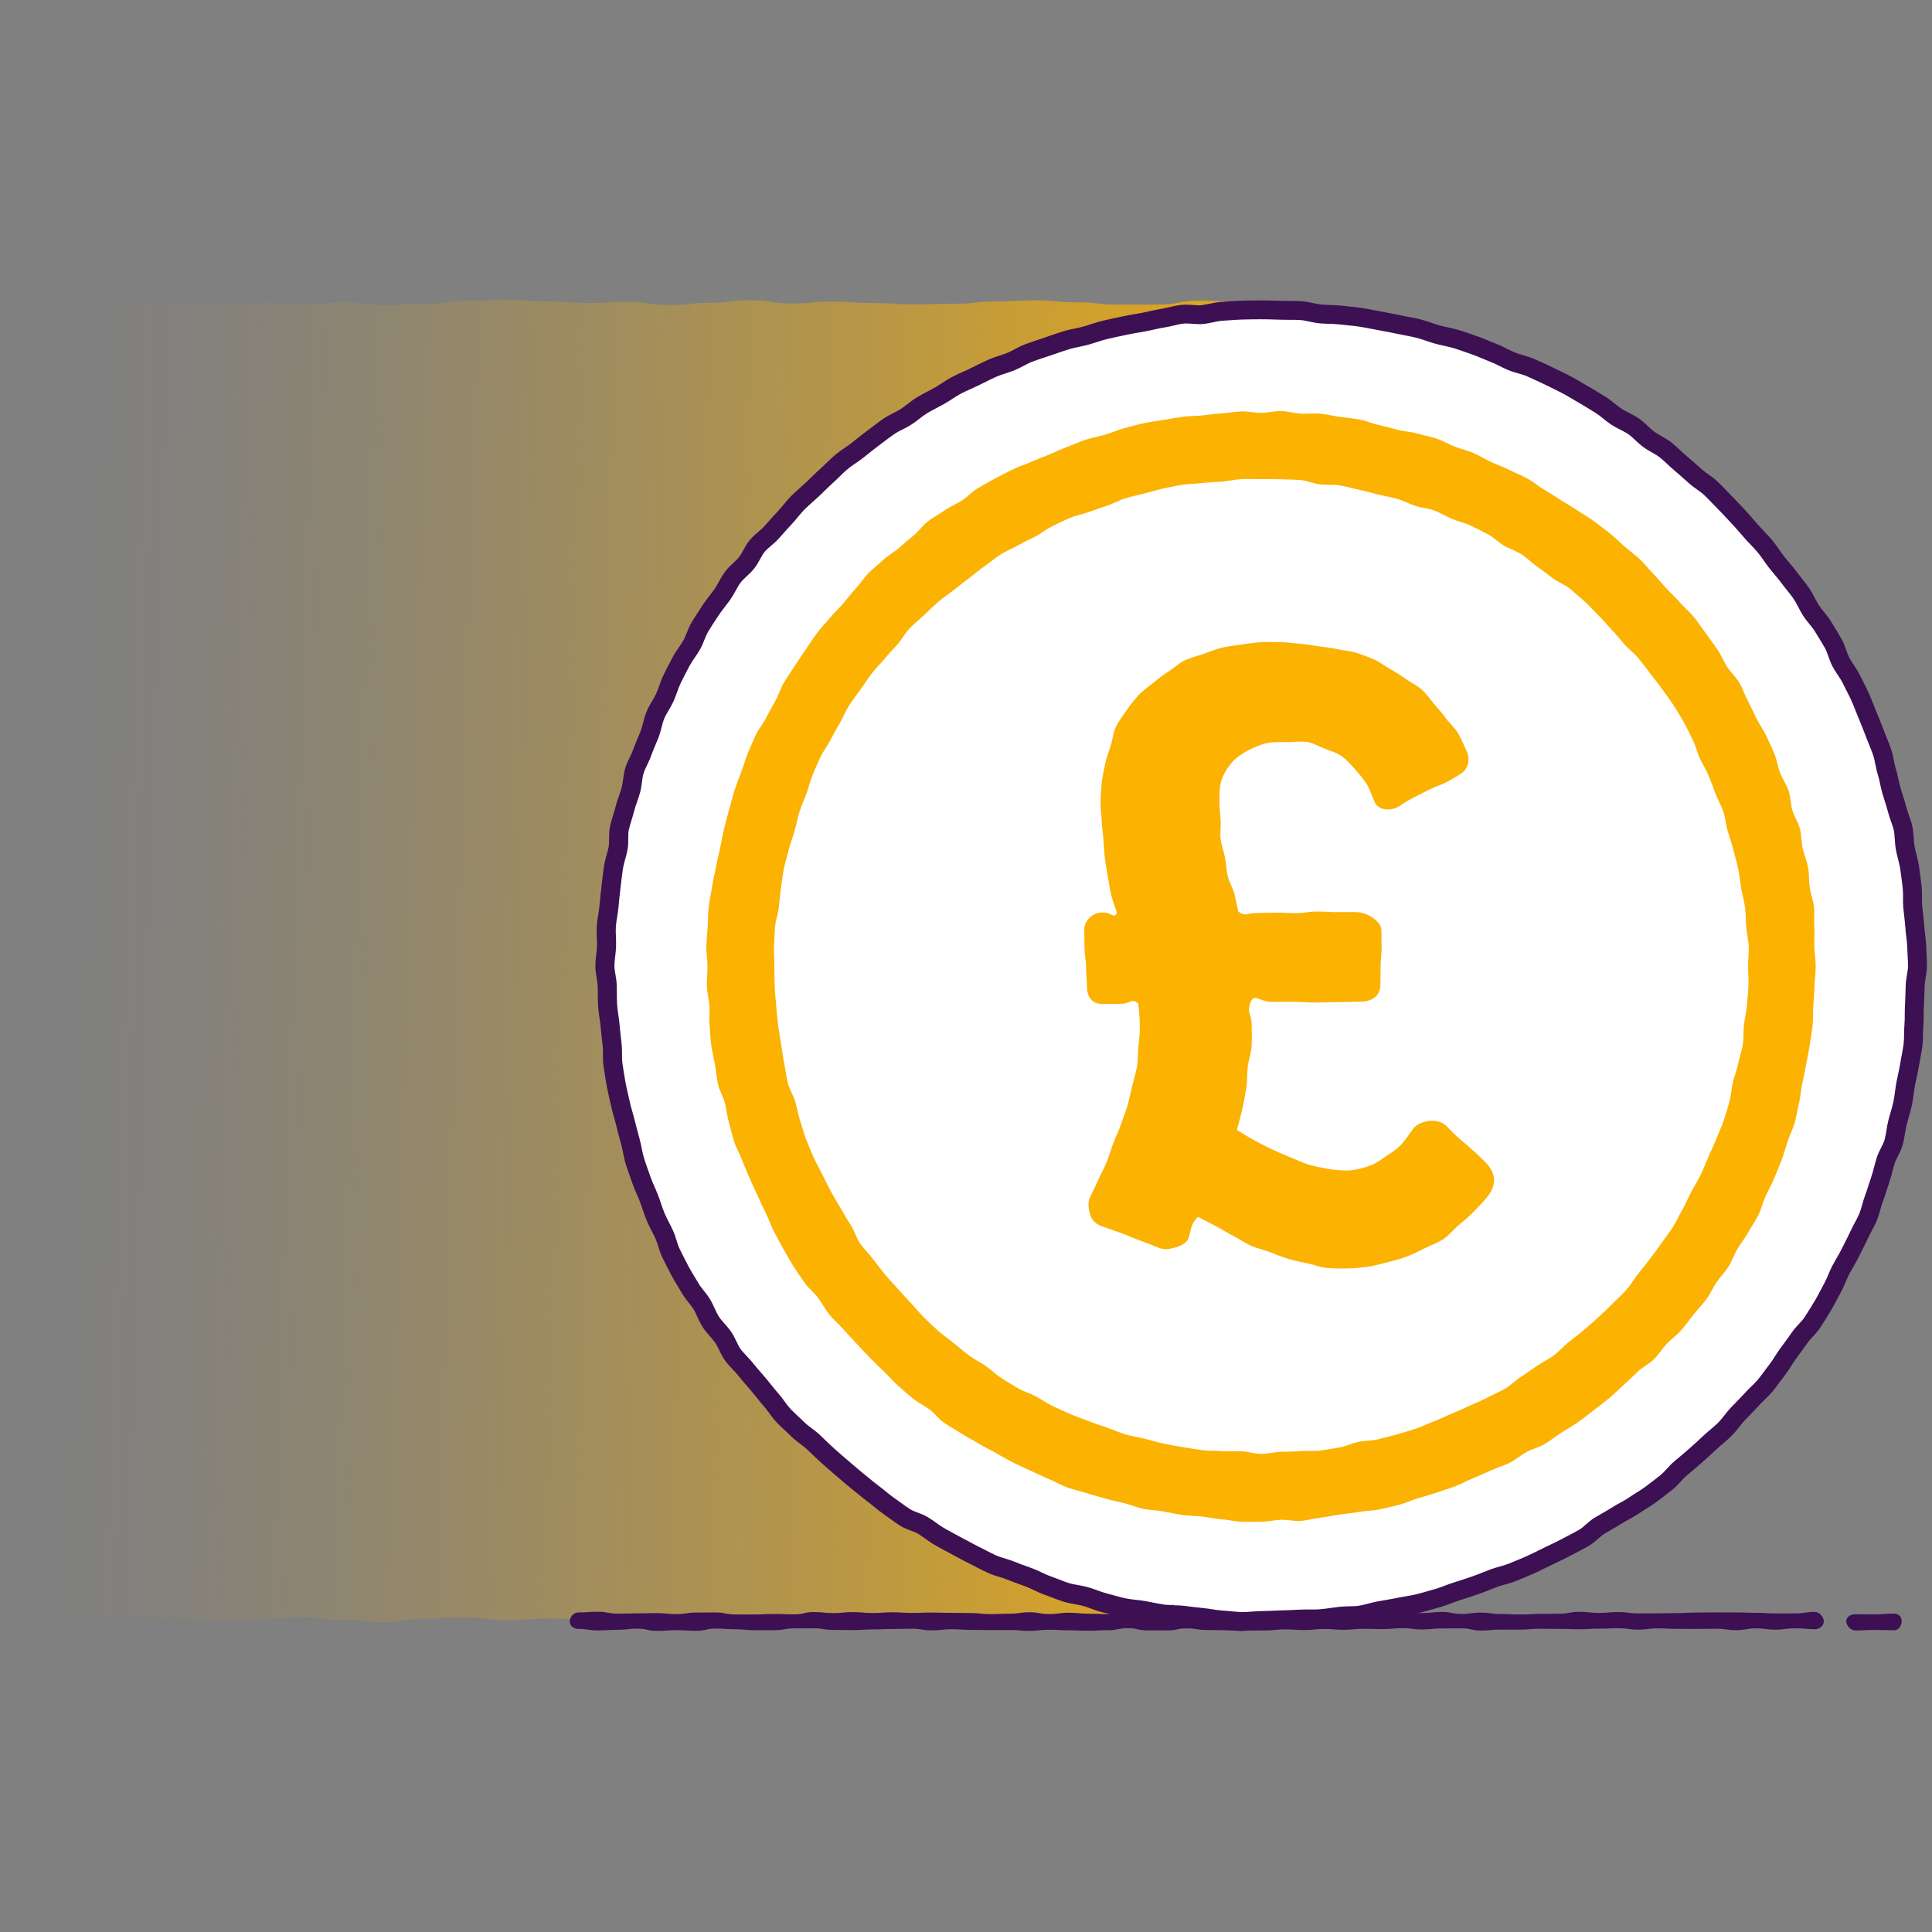 <?xml version="1.0" encoding="UTF-8"?><svg id="uuid-0d0a9634-0902-4c3a-bc86-822409a9d814" xmlns="http://www.w3.org/2000/svg" xmlns:xlink="http://www.w3.org/1999/xlink" viewBox="0 0 500 500"><rect x="0" y="0" width="500" height="500" fill="#808080" stroke="none"/><defs><linearGradient id="uuid-3ddbfd79-4f43-434b-8a1b-b65ea5dcbaf6" x1="7899.59" y1="2928.81" x2="8124.36" y2="2715.47" gradientTransform="translate(4452.55 7528.19) rotate(-140.68) scale(1.06 1.04) skewX(-11.15)" gradientUnits="userSpaceOnUse"><stop offset=".1" stop-color="#fbb200" stop-opacity=".9"/><stop offset=".24" stop-color="#fbb200" stop-opacity=".7"/><stop offset=".44" stop-color="#fbb200" stop-opacity=".45"/><stop offset=".63" stop-color="#fbb200" stop-opacity=".26"/><stop offset=".79" stop-color="#fbb200" stop-opacity=".12"/><stop offset=".92" stop-color="#fbb200" stop-opacity=".03"/><stop offset="1" stop-color="#fbb200" stop-opacity="0"/></linearGradient></defs><g id="uuid-2f1540c2-0323-423f-b5f7-272d6e0084ed"><path d="M331.5,89.51c0,5.13,.29,5.13,.29,10.27s.16,5.13,.16,10.27-.37,5.13-.37,10.27,.76,5.13,.76,10.27-.89,5.13-.89,10.27,.94,5.13,.94,10.27-.38,5.13-.38,10.27-.59,5.13-.59,10.27,1.37,5.13,1.37,10.27-.03,5.13-.03,10.27-.11,5.13-.11,10.27,0,5.13,0,10.26-1.07,5.13-1.07,10.26,.48,5.13,.48,10.26-.68,5.13-.68,10.27,.76,5.13,.76,10.26-.74,5.13-.74,10.27,.57,5.13,.57,10.27-.16,5.13-.16,10.27,.4,5.13,.4,10.27-.29,5.13-.29,10.27,.09,5.14,.09,10.27-.25,5.13-.25,10.27-.35,5.13-.35,10.27,.45,5.13,.45,10.27,.59,5.13,.59,10.27-1.03,5.13-1.03,10.27,.02,5.14,.02,10.27,.33,5.14,.33,10.27-.18,5.14-.18,10.28,.78,5.14,.78,10.28c0,3.09-1.77,5.67-3.8,7.7s-4.6,3.87-7.7,3.87c-5.27,0-5.27-.72-10.54-.72s-5.27,.52-10.54,.52-5.27,.34-10.54,.34-5.27-1.11-10.54-1.11-5.27,.18-10.54,.18-5.27,.75-10.54,.75-5.27-1.01-10.54-1.01-5.27,1.14-10.54,1.14-5.27-1.01-10.54-1.01-5.27,0-10.53,0-5.27,.72-10.54,.72-5.27-.11-10.53-.11-5.27,.03-10.54,.03-5.27,.49-10.54,.49-5.27-1.28-10.54-1.28-5.27,.71-10.54,.71c-5.27,0-5.27-.21-10.54-.21s-5.27,.46-10.54,.46-5.27-.75-10.54-.75-5.27,.31-10.54,.31-5.27,.89-10.54,.89-5.27-.53-10.54-.53-5.27-.77-10.54-.77c-5.27,0-5.27,.6-10.54,.6s-5.27,.44-10.54,.44-5.27-.5-10.54-.5-5.27,.14-10.54,.14-5.27-.33-10.55-.33-5.27,.34-10.55,.34c-3.09,0-5.82-1.43-7.84-3.46s-3.1-4.75-3.1-7.84c0-5.13-.96-5.13-.96-10.27s1.18-5.13,1.18-10.27-.22-5.13-.22-10.27-.14-5.13-.14-10.27-.6-5.13-.6-10.27,.69-5.13,.69-10.27-.87-5.13-.87-10.27,.88-5.13,.88-10.27,.33-5.13,.33-10.27-.16-5.13-.16-10.27,.29-5.13,.29-10.27-.28-5.13-.28-10.26-.09-5.13-.09-10.26,.15-5.13,.15-10.26-.55-5.13-.55-10.27-.4-5.13-.4-10.26,.89-5.13,.89-10.27-.05-5.13-.05-10.27,.06-5.13,.06-10.27-.95-5.13-.95-10.27,1.23-5.13,1.23-10.27-.75-5.14-.75-10.27,.11-5.13,.11-10.27,.65-5.13,.65-10.27-.64-5.13-.64-10.27,.03-5.13,.03-10.27-.64-5.13-.64-10.27,.84-5.14,.84-10.27-.75-5.14-.75-10.27,.28-5.14,.28-10.28-.01-5.14-.01-10.28c0-3.09,1.55-5.77,3.58-7.79s4.7-2.97,7.79-2.97c5.27,0,5.27-.36,10.54-.36s5.27-.05,10.54-.05,5.27,.41,10.54,.41,5.27,.17,10.54,.17,5.27-.61,10.54-.61,5.27,.43,10.54,.43,5.27-.46,10.54-.46,5.27,.67,10.54,.67,5.27-.29,10.54-.29,5.27-.81,10.53-.81,5.27-.22,10.54-.22,5.27,.39,10.53,.39,5.27,.4,10.54,.4,5.27-.29,10.54-.29,5.27,.82,10.54,.82,5.27-.59,10.54-.59,5.27-.67,10.54-.67,5.27,.86,10.54,.86,5.27-.49,10.54-.49,5.27,.37,10.54,.37,5.27,.34,10.54,.34,5.27-.15,10.54-.15,5.27-.59,10.54-.59,5.27-.3,10.54-.3,5.27,.51,10.54,.51,5.27,.6,10.54,.6,5.27,0,10.54,0,5.27-1.03,10.55-1.03,5.27,.28,10.55,.28c3.09,0,6.27,1.08,8.3,3.1s2.32,5.21,2.32,8.3Z" fill="url(#uuid-3ddbfd79-4f43-434b-8a1b-b65ea5dcbaf6)"/></g><path d="M469.65,421.62c-2.54,0-2.54-.21-5.08-.21s-2.54,.34-5.08,.34-2.54-.33-5.08-.33-2.54,.47-5.08,.47-2.54-.37-5.08-.37-2.54,.04-5.08,.04-2.54-.01-5.08-.01-2.54-.13-5.08-.13-2.54,.33-5.08,.33-2.54-.36-5.08-.36-2.54,.1-5.08,.1-2.54,.16-5.08,.16-2.54-.09-5.08-.09-2.54-.04-5.08-.04-2.54,.22-5.08,.22-2.54,0-5.08,0-2.54,.24-5.08,.24-2.54-.56-5.08-.56-2.54,.02-5.08,.02-2.54,.26-5.08,.26-2.54-.33-5.08-.33-2.54,.24-5.08,.24-2.54-.08-5.08-.08-2.54,.26-5.08,.26-2.54-.22-5.07-.22-2.54,.29-5.07,.29-2.54-.18-5.07-.18-2.54,.28-5.07,.28-2.54-.01-5.08-.01-2.54-.05-5.08-.05-2.54-.06-5.08-.06-2.54-.42-5.07-.42-2.54,.53-5.08,.53-2.54,0-5.08,0-2.54-.58-5.08-.58-2.54,.52-5.08,.52-2.54,.13-5.08,.13-2.54-.09-5.08-.09-2.54-.16-5.08-.16-2.54,.3-5.08,.3-2.54-.22-5.08-.22-2.54,.01-5.08,.01-2.54-.05-5.08-.05-2.54-.17-5.08-.17-2.54,.3-5.08,.3-2.54-.43-5.08-.43-2.54,.07-5.08,.07-2.54,.11-5.08,.11-2.54,.17-5.08,.17-2.54-.04-5.08-.04-2.54-.42-5.08-.42-2.54,.02-5.08,.02-2.54,.47-5.08,.47-2.54,.01-5.08,.01-2.54-.25-5.08-.25-2.54-.18-5.08-.18-2.54,.59-5.08,.59-2.54-.17-5.08-.17-2.54,.18-5.08,.18-2.54-.58-5.08-.58-2.54,.3-5.09,.3-2.54,.16-5.09,.16-2.54-.39-5.09-.39c-1.17,0-2.19-.79-2.19-1.96s1.02-2.3,2.19-2.3c2.54,0,2.54-.18,5.08-.18s2.54,.49,5.08,.49,2.54-.08,5.08-.08,2.54-.06,5.08-.06,2.54,.26,5.08,.26,2.54-.4,5.08-.4,2.54-.03,5.08-.03,2.54,.52,5.08,.52,2.54,0,5.08,0,2.54-.13,5.08-.13,2.54,.1,5.08,.1,2.54-.59,5.08-.59,2.54,.26,5.08,.26,2.54-.25,5.08-.25,2.54,.24,5.08,.24,2.54-.19,5.08-.19,2.54,.16,5.08,.16,2.54-.1,5.08-.1,2.54,.08,5.08,.08,2.54,.05,5.08,.05,2.54,.28,5.08,.28,2.54-.11,5.08-.11,2.54-.37,5.08-.37,2.54,.46,5.08,.46,2.54-.34,5.07-.34,2.54,.25,5.07,.25,2.54,.11,5.07,.11,2.54-.45,5.07-.45,2.54,.3,5.08,.3,2.54-.38,5.08-.38,2.54,.6,5.08,.6,2.54-.29,5.07-.29,2.54,.32,5.08,.32,2.54-.25,5.08-.25,2.54,.08,5.08,.08,2.54-.37,5.08-.37,2.54,.45,5.08,.45,2.54-.04,5.08-.04,2.54-.22,5.08-.22,2.54-.13,5.08-.13,2.54,.1,5.08,.1,2.54,.34,5.08,.34,2.54-.34,5.08-.34,2.54-.28,5.08-.28,2.54,.51,5.08,.51,2.54-.34,5.08-.34,2.54,.36,5.08,.36,2.54,.12,5.08,.12,2.54-.15,5.08-.15,2.54-.05,5.08-.05,2.54-.49,5.08-.49,2.54,.29,5.08,.29,2.54-.23,5.08-.23,2.54,.35,5.08,.35,2.54-.01,5.08-.01,2.54-.07,5.08-.07,2.54-.14,5.08-.14,2.54-.04,5.08-.04,2.54,.01,5.08,.01,2.54,.1,5.08,.1,2.54,.16,5.09,.16,2.54,0,5.09,0,2.54-.4,5.09-.4c1.17,0,2.35,1.28,2.35,2.46s-1.18,2.05-2.35,2.05Z" fill="#3c1053"/><path d="M490.18,421.91c-2.5,0-2.5-.08-5.01-.08s-2.5,.13-5.01,.13c-1.17,0-2.35-1.22-2.35-2.39s1.18-1.81,2.35-1.81c2.5,0,2.5,.03,5.01,.03s2.5-.19,5.01-.19c1.17,0,1.97,.8,1.97,1.97s-.79,2.34-1.97,2.34Z" fill="#3c1053"/><path d="M496.23,250.04c0-1.71-.15-3.42-.21-5.13s-.4-3.41-.5-5.11-.38-3.4-.53-5.09,.04-3.44-.16-5.13-.41-3.4-.66-5.08-.82-3.33-1.12-5-.2-3.45-.56-5.11-1.13-3.25-1.54-4.9-1.02-3.26-1.48-4.9-.71-3.35-1.22-4.98-.65-3.39-1.2-5-1.26-3.19-1.87-4.78-1.24-3.19-1.9-4.76-1.24-3.2-1.94-4.75-1.54-3.06-2.29-4.59-1.88-2.88-2.67-4.39-1.13-3.28-1.97-4.76-1.76-2.94-2.64-4.4-2.15-2.69-3.08-4.12-1.57-3.06-2.54-4.47-2.12-2.69-3.13-4.06-2.18-2.63-3.23-3.98-1.95-2.82-3.04-4.13-2.34-2.5-3.47-3.77-2.23-2.59-3.4-3.84-2.32-2.51-3.53-3.72-2.35-2.49-3.59-3.66-2.78-2.02-4.06-3.15-2.53-2.28-3.84-3.38-2.48-2.36-3.83-3.41-2.97-1.72-4.35-2.74-2.49-2.37-3.9-3.35-3.04-1.58-4.48-2.51-2.66-2.18-4.12-3.07-2.9-1.82-4.38-2.66-2.93-1.77-4.45-2.56-3.06-1.52-4.6-2.27-3.1-1.44-4.66-2.14-3.3-.97-4.88-1.62-3.05-1.56-4.65-2.16-3.14-1.35-4.76-1.91-3.22-1.15-4.86-1.66-3.34-.75-4.99-1.21-3.24-1.13-4.9-1.54-3.35-.68-5.03-1.03-3.35-.67-5.03-.97-3.35-.66-5.05-.92-3.4-.36-5.1-.57-3.42-.13-5.12-.28-3.37-.75-5.08-.85-3.42-.04-5.13-.09-3.41-.13-5.13-.13-3.43,.03-5.13,.08-3.42,.21-5.12,.32-3.38,.69-5.07,.84-3.47-.28-5.16-.08-3.35,.75-5.04,1.01-3.34,.73-5.02,1.04-3.37,.57-5.03,.92-3.35,.69-5,1.1-3.26,1.02-4.9,1.47-3.36,.67-4.99,1.17-3.24,1.08-4.86,1.63-3.26,1.05-4.85,1.66-3.05,1.57-4.63,2.22-3.28,1.02-4.83,1.72-3.08,1.49-4.61,2.24-3.13,1.38-4.64,2.17-2.88,1.85-4.37,2.69-3.04,1.56-4.5,2.45-2.73,2.07-4.16,3-3.08,1.53-4.49,2.5-2.75,2.04-4.12,3.05-2.69,2.11-4.03,3.16-2.84,1.92-4.15,3.01-2.47,2.38-3.74,3.51-2.46,2.37-3.7,3.54-2.57,2.25-3.78,3.46-2.2,2.62-3.37,3.86-2.29,2.52-3.42,3.8-2.64,2.23-3.74,3.54-1.69,3.02-2.75,4.36-2.56,2.34-3.57,3.72-1.69,2.99-2.66,4.4-2.12,2.69-3.05,4.12-1.89,2.85-2.77,4.31-1.3,3.19-2.14,4.68-1.96,2.81-2.76,4.32-1.59,3.02-2.33,4.56-1.18,3.21-1.88,4.77-1.77,2.95-2.43,4.53-.89,3.32-1.49,4.91-1.36,3.13-1.91,4.75-1.51,3.1-2.02,4.73-.48,3.42-.94,5.06-1.15,3.22-1.56,4.88-1.04,3.27-1.39,4.94-.03,3.47-.34,5.15-.94,3.3-1.2,4.99-.43,3.38-.64,5.08-.37,3.39-.53,5.09-.58,3.38-.68,5.09,.1,3.42,.05,5.13-.43,3.41-.43,5.12,.55,3.42,.6,5.12,0,3.42,.1,5.12,.47,3.39,.63,5.08,.34,3.39,.54,5.08-.04,3.45,.21,5.14,.51,3.39,.82,5.06,.74,3.34,1.09,5.01,.9,3.3,1.31,4.96,.84,3.31,1.3,4.95,.65,3.38,1.15,5,1.12,3.23,1.68,4.85,1.35,3.15,1.95,4.74,1.09,3.25,1.74,4.82,1.54,3.06,2.24,4.61,1.01,3.3,1.76,4.83,1.54,3.06,2.33,4.57,1.76,2.94,2.6,4.42,2.12,2.71,3,4.17,1.41,3.15,2.33,4.58,2.26,2.6,3.23,4,1.47,3.14,2.48,4.52,2.34,2.51,3.4,3.86,2.22,2.59,3.31,3.9,2.12,2.68,3.25,3.95,2.02,2.79,3.19,4.03,2.49,2.35,3.7,3.55,2.73,2.08,3.98,3.25,2.44,2.38,3.72,3.51,2.55,2.26,3.86,3.36,2.57,2.25,3.91,3.3,2.62,2.19,4,3.2,2.63,2.19,4.04,3.16,2.76,2.03,4.19,2.96,3.25,1.25,4.71,2.13,2.76,2.02,4.25,2.86,2.98,1.65,4.5,2.45,3,1.64,4.53,2.39,3.03,1.59,4.58,2.3,3.27,1.03,4.85,1.68,3.19,1.18,4.79,1.79,3.09,1.49,4.7,2.05,3.18,1.27,4.81,1.78,3.37,.63,5.02,1.09,3.21,1.2,4.87,1.61,3.29,.95,4.96,1.3,3.4,.4,5.09,.7,3.35,.67,5.04,.93,3.43,.02,5.13,.22,3.37,.44,5.08,.59,3.37,.56,5.08,.66,3.4,.35,5.11,.4,3.41-.27,5.13-.27,3.41-.12,5.11-.17,3.41-.1,5.11-.21,3.43,.06,5.13-.1,3.39-.43,5.08-.63,3.45-.03,5.13-.29,3.33-.85,5.01-1.15,3.38-.56,5.04-.91,3.39-.55,5.04-.96,3.3-.91,4.94-1.37,3.21-1.2,4.84-1.7,3.25-1.04,4.87-1.6,3.19-1.23,4.78-1.84,3.32-.9,4.9-1.56,3.18-1.28,4.73-1.98,3.08-1.49,4.62-2.24,3.09-1.47,4.6-2.26,3.04-1.57,4.53-2.41,2.62-2.28,4.08-3.16,2.98-1.67,4.41-2.6,3.02-1.63,4.42-2.6,2.92-1.8,4.3-2.81,2.73-2.07,4.07-3.12,2.35-2.53,3.66-3.62,2.61-2.19,3.89-3.32,2.54-2.28,3.78-3.45,2.64-2.18,3.84-3.39,2.14-2.68,3.31-3.92,2.41-2.42,3.54-3.69,2.48-2.37,3.57-3.68,2.05-2.74,3.1-4.08,1.86-2.87,2.87-4.24,2.02-2.74,3-4.14,2.37-2.52,3.3-3.95,1.83-2.89,2.71-4.35,1.61-3.02,2.45-4.51,1.35-3.15,2.15-4.66,1.73-2.94,2.48-4.48,1.57-3.03,2.27-4.59,1.65-3.01,2.31-4.59,.95-3.3,1.56-4.9,1.06-3.24,1.62-4.86,.89-3.29,1.4-4.92,1.61-3.08,2.07-4.73,.58-3.38,.98-5.04,.98-3.28,1.34-4.95,.48-3.38,.79-5.07,.76-3.33,1.02-5.02,.68-3.36,.88-5.06,.08-3.43,.23-5.13,.04-3.41,.15-5.12,.13-3.4,.18-5.11,.6-3.4,.6-5.11Z" fill="#fff"/><path d="M321.67,422.12c-.15,0-.3,0-.45,0-1.06-.03-2.1-.13-3.1-.23-.7-.07-1.39-.14-2.09-.18-1.05-.06-2.05-.22-3.02-.37-.75-.12-1.45-.23-2.14-.29-1.26-.11-2.51-.27-3.76-.43l-1.39-.17c-.65-.08-1.38-.08-2.13-.08-.98,0-2,0-3.07-.16-1.16-.17-2.3-.4-3.4-.61-.57-.11-1.14-.22-1.71-.33-.68-.12-1.39-.2-2.15-.28-.97-.11-1.98-.22-3.01-.44-1.05-.22-2.07-.51-3.05-.79-.66-.19-1.32-.37-1.99-.53-1.03-.25-1.98-.6-2.9-.94-.71-.26-1.38-.51-2.04-.69-.65-.18-1.36-.31-2.11-.44-.96-.17-1.96-.35-2.98-.67-1.01-.32-1.98-.69-2.91-1.06-.65-.26-1.31-.51-1.97-.74-1-.35-1.92-.78-2.8-1.2-.69-.33-1.33-.63-1.97-.88-.58-.22-1.17-.43-1.76-.64-1.01-.37-2.06-.74-3.1-1.17-.63-.26-1.31-.47-2.04-.69-.94-.29-1.9-.58-2.88-1.02-.99-.45-1.94-.94-2.87-1.42-.59-.31-1.19-.62-1.78-.91-1.06-.52-2.09-1.07-3.08-1.61-.51-.27-1.01-.55-1.52-.81-1.61-.85-3.11-1.66-4.56-2.49-.92-.52-1.74-1.11-2.54-1.68-.61-.44-1.2-.86-1.78-1.22-.51-.31-1.17-.55-1.86-.81-.91-.34-1.94-.73-2.91-1.35-.92-.6-1.8-1.23-2.65-1.85-.53-.39-1.07-.77-1.61-1.15-.86-.6-1.65-1.24-2.41-1.87-.56-.46-1.11-.91-1.69-1.34-.88-.65-1.7-1.33-2.5-1.99-.52-.42-1.03-.85-1.56-1.26-.88-.69-1.71-1.41-2.52-2.11-.48-.42-.96-.83-1.45-1.24-1.27-1.06-2.51-2.16-3.71-3.23l-.2-.18c-.87-.77-1.69-1.56-2.49-2.33-.42-.41-.85-.82-1.28-1.23-.48-.46-1.06-.89-1.67-1.34-.78-.59-1.6-1.2-2.36-1.96-.5-.5-1.01-.97-1.53-1.45-.74-.68-1.5-1.38-2.22-2.15-.73-.77-1.33-1.59-1.91-2.38-.45-.62-.88-1.2-1.33-1.71-.73-.83-1.42-1.68-2.08-2.51-.4-.5-.81-1.01-1.22-1.5-.42-.5-.84-.99-1.27-1.48-.69-.8-1.41-1.62-2.09-2.49-.42-.54-.92-1.06-1.44-1.61-.67-.71-1.37-1.44-2-2.3-.67-.91-1.13-1.88-1.54-2.75-.32-.68-.63-1.32-.98-1.83-.38-.54-.85-1.08-1.35-1.65-.65-.74-1.32-1.5-1.91-2.41-.59-.91-1.01-1.83-1.42-2.73-.32-.69-.61-1.35-.96-1.91-.34-.56-.78-1.12-1.26-1.71-.61-.77-1.25-1.57-1.79-2.52-.34-.6-.7-1.19-1.07-1.79-.53-.86-1.08-1.76-1.57-2.7-.94-1.79-1.69-3.26-2.36-4.64-.48-.97-.78-1.95-1.08-2.89-.23-.73-.45-1.41-.72-2.02-.29-.65-.62-1.28-.95-1.92-.45-.88-.92-1.79-1.32-2.76-.41-.99-.75-1.98-1.07-2.93-.22-.66-.45-1.31-.69-1.96-.25-.66-.54-1.31-.82-1.97-.4-.91-.81-1.85-1.15-2.84-.19-.55-.39-1.1-.58-1.64-.38-1.06-.77-2.16-1.12-3.27-.31-1.01-.51-2-.7-2.96-.15-.75-.29-1.45-.47-2.12-.48-1.71-.92-3.4-1.32-5.02-.16-.67-.35-1.33-.54-2-.28-.97-.56-1.98-.78-3.03-.13-.61-.27-1.21-.41-1.81-.24-1.06-.5-2.15-.7-3.27-.3-1.65-.55-3.3-.83-5.14-.16-1.08-.16-2.09-.15-3.08,0-.76,0-1.48-.07-2.13-.22-1.87-.4-3.56-.55-5.16-.06-.71-.17-1.42-.28-2.13-.14-.97-.29-1.98-.36-3.03-.06-1.08-.07-2.16-.08-3.19,0-.67,0-1.33-.03-2-.02-.64-.14-1.34-.26-2.09-.17-.98-.34-1.99-.34-3.1s.12-2.07,.23-3.04c.09-.76,.17-1.47,.19-2.15,.02-.7,0-1.42-.04-2.17-.04-.98-.08-1.99-.01-3.03,.06-1.05,.23-2.05,.39-3.02,.12-.75,.24-1.46,.3-2.14,.17-1.92,.35-3.62,.54-5.17l.14-1.23c.15-1.31,.31-2.62,.5-3.93,.16-1.06,.43-2.03,.69-2.97,.2-.73,.4-1.42,.52-2.09,.11-.59,.11-1.3,.11-2.05,0-.97,0-2.06,.24-3.18,.22-1.03,.52-2,.81-2.95,.22-.72,.43-1.4,.6-2.07,.25-1.02,.59-1.98,.91-2.91,.25-.71,.48-1.38,.67-2.05,.17-.62,.27-1.33,.37-2.08,.13-.98,.27-2,.59-3.05,.32-1.04,.76-1.96,1.19-2.84,.33-.69,.64-1.33,.86-1.96,.35-1,.75-1.96,1.14-2.88,.27-.64,.55-1.29,.8-1.94,.24-.63,.42-1.32,.61-2.06,.25-.95,.5-1.93,.91-2.92,.41-1,.93-1.87,1.43-2.72,.39-.65,.75-1.27,1.03-1.88,.28-.63,.53-1.3,.78-2.02,.33-.92,.67-1.87,1.13-2.82,.75-1.55,1.55-3.07,2.37-4.62,.49-.94,1.07-1.77,1.62-2.58,.43-.63,.84-1.22,1.17-1.81,.32-.56,.58-1.23,.87-1.93,.37-.92,.75-1.87,1.31-2.81,.66-1.09,1.36-2.15,2.03-3.18l.78-1.2c.57-.88,1.2-1.69,1.8-2.46,.44-.57,.88-1.13,1.29-1.72,.38-.56,.73-1.19,1.1-1.85,.47-.86,.97-1.74,1.6-2.6,.67-.9,1.46-1.64,2.16-2.29,.55-.51,1.07-1,1.46-1.49,.38-.49,.72-1.11,1.09-1.77,.46-.84,.98-1.79,1.71-2.66,.71-.85,1.49-1.51,2.24-2.16,.58-.49,1.12-.96,1.55-1.44l.48-.54c.97-1.09,1.96-2.22,2.99-3.31,.48-.5,.93-1.05,1.41-1.64,.62-.75,1.27-1.53,2.01-2.28,.76-.76,1.55-1.46,2.31-2.14,.51-.45,1.02-.91,1.52-1.37,.46-.44,.92-.89,1.38-1.33,.76-.75,1.55-1.52,2.38-2.25,.53-.47,1.04-.97,1.56-1.47,.71-.69,1.44-1.41,2.24-2.08,.81-.67,1.64-1.25,2.45-1.8,.62-.43,1.22-.83,1.76-1.26,.44-.35,.88-.7,1.32-1.05,.89-.71,1.82-1.46,2.77-2.16,.48-.35,.95-.71,1.42-1.07,.89-.67,1.8-1.37,2.76-2.03,.88-.61,1.79-1.07,2.66-1.51,.68-.34,1.32-.67,1.88-1.03,.57-.37,1.14-.81,1.74-1.28,.77-.6,1.57-1.21,2.48-1.76,.91-.55,1.84-1.04,2.74-1.51,.61-.32,1.23-.64,1.83-.98,.6-.34,1.2-.73,1.84-1.15,.82-.54,1.67-1.09,2.6-1.58,.95-.5,1.9-.93,2.83-1.34,.63-.28,1.26-.56,1.88-.87,.46-.22,.92-.45,1.38-.68,1.07-.53,2.17-1.08,3.3-1.59,.96-.43,1.92-.74,2.85-1.04,.73-.23,1.41-.45,2.05-.72,.63-.26,1.26-.59,1.94-.95,.87-.46,1.76-.93,2.76-1.3,1.07-.41,2.15-.76,3.19-1.11,.58-.19,1.15-.38,1.72-.58l.73-.25c1.36-.47,2.78-.96,4.2-1.4,1-.31,1.99-.52,2.95-.71,.74-.15,1.44-.3,2.11-.48,.67-.19,1.34-.4,2-.62,.95-.31,1.94-.62,2.97-.88,1.29-.32,2.59-.59,3.85-.86l1.22-.26c1.19-.25,2.38-.46,3.54-.66,.52-.09,1.05-.18,1.57-.28,.69-.13,1.38-.28,2.06-.44,.97-.22,1.98-.45,3.03-.61,.67-.1,1.37-.26,2.11-.44,.96-.22,1.94-.45,3-.58,1.12-.13,2.2-.05,3.15,.02,.75,.06,1.46,.11,2.08,.05,.65-.06,1.35-.21,2.1-.36,.96-.2,1.96-.42,3.05-.48,.58-.04,1.17-.08,1.76-.12,1.12-.08,2.27-.16,3.43-.2,3.55-.1,6.24-.09,9.08,0l1.32,.04c.68,.02,1.35,.02,2.03,.02,1.03,0,2.1,0,3.17,.07,1.09,.07,2.09,.28,3.05,.49,.74,.16,1.45,.31,2.1,.37,.69,.06,1.41,.08,2.16,.11,.98,.03,1.99,.06,3.03,.18,.65,.08,1.31,.14,1.97,.21,1.04,.1,2.12,.21,3.2,.37,1.17,.18,2.33,.4,3.44,.62,.56,.11,1.12,.22,1.68,.32,1.82,.33,3.46,.63,5.11,.99,.64,.14,1.28,.26,1.92,.38,1.04,.2,2.11,.41,3.18,.67,1.02,.25,1.99,.58,2.92,.9,.68,.23,1.36,.47,2.05,.66,.67,.19,1.37,.34,2.11,.5,.96,.21,1.95,.42,2.96,.73,1.2,.37,2.38,.79,3.53,1.19l1.4,.49c1.01,.35,1.97,.75,2.9,1.15,.64,.27,1.28,.54,1.93,.79,.99,.37,1.89,.83,2.76,1.27,.68,.34,1.32,.66,1.95,.92,.61,.25,1.31,.45,2.04,.66,.95,.27,1.92,.55,2.91,.99l.76,.34c1.3,.58,2.65,1.19,3.97,1.83l1.14,.55c1.16,.56,2.36,1.14,3.53,1.75,.98,.52,1.92,1.07,2.83,1.61,.56,.33,1.12,.66,1.68,.98,1.03,.58,2.03,1.2,3,1.8,.48,.3,.96,.6,1.45,.89,.92,.56,1.71,1.19,2.47,1.81,.59,.48,1.15,.93,1.71,1.3,.57,.37,1.21,.69,1.89,1.04,.87,.45,1.77,.91,2.65,1.52,.89,.62,1.63,1.31,2.35,1.99,.55,.52,1.08,1.01,1.61,1.4,.53,.39,1.16,.75,1.82,1.12,.85,.49,1.74,.99,2.59,1.66,.83,.65,1.57,1.34,2.29,2.02,.52,.49,1.05,.98,1.6,1.44,.98,.82,1.93,1.67,2.89,2.52l1.01,.9c.5,.45,1.09,.87,1.71,1.31,.8,.57,1.62,1.16,2.4,1.89,.8,.75,1.55,1.53,2.27,2.29,.46,.48,.91,.95,1.38,1.42,.89,.89,1.75,1.81,2.58,2.71l1,1.07c.81,.86,1.58,1.75,2.32,2.6,.37,.43,.75,.86,1.12,1.29,.46,.52,.94,1.02,1.42,1.52,.7,.73,1.42,1.49,2.1,2.31,.67,.81,1.26,1.64,1.82,2.45,.41,.59,.82,1.17,1.26,1.74,.43,.54,.87,1.07,1.32,1.6,.65,.77,1.32,1.57,1.96,2.43,.42,.57,.86,1.12,1.3,1.67,.62,.78,1.27,1.59,1.87,2.46,.61,.88,1.07,1.77,1.53,2.64,.35,.68,.69,1.32,1.06,1.89,.36,.56,.82,1.12,1.3,1.71,.62,.76,1.26,1.55,1.82,2.47l.76,1.24c.64,1.04,1.3,2.12,1.93,3.23,.55,.97,.9,1.98,1.22,2.88,.25,.71,.49,1.39,.78,1.95,.31,.59,.71,1.19,1.13,1.83,.54,.82,1.1,1.66,1.57,2.62,.29,.59,.59,1.17,.89,1.75,.48,.94,.98,1.91,1.43,2.91,.46,1.02,.87,2.05,1.26,3.06,.23,.59,.46,1.18,.71,1.76,.72,1.73,1.35,3.31,1.92,4.83,.23,.61,.48,1.22,.73,1.83,.4,.97,.8,1.98,1.16,3.02,.35,1.01,.55,2.01,.74,2.97,.15,.75,.29,1.46,.49,2.1,.31,1,.53,1.99,.74,2.95,.15,.7,.31,1.4,.5,2.09,.19,.67,.4,1.34,.62,2.01,.31,.95,.62,1.93,.88,2.96,.16,.65,.4,1.33,.66,2.04,.33,.92,.67,1.88,.9,2.93,.23,1.05,.29,2.07,.36,3.05,.05,.76,.1,1.48,.22,2.14,.12,.68,.3,1.37,.49,2.1,.24,.95,.49,1.93,.65,2.98,.25,1.65,.45,3.33,.65,4.96l.02,.2c.13,1.05,.12,2.06,.12,3.04,0,.76,0,1.49,.05,2.17,.06,.68,.14,1.36,.22,2.03,.12,1.01,.25,2.06,.31,3.13,.04,.69,.13,1.4,.22,2.15,.12,.97,.25,1.98,.28,3.03,.02,.66,.06,1.32,.09,1.99,.06,1.04,.11,2.12,.11,3.21s-.17,2.12-.34,3.1c-.13,.75-.24,1.45-.26,2.09l-.03,1.05c-.04,1.38-.08,2.76-.16,4.13-.04,.72-.05,1.44-.05,2.16,0,.98,0,2-.1,3.04-.06,.69-.07,1.41-.08,2.17-.01,.98-.03,1.99-.16,3.03-.13,1.05-.32,2.07-.52,3.05-.13,.69-.27,1.39-.38,2.08-.16,1.05-.38,2.07-.6,3.05-.15,.68-.3,1.36-.43,2.05-.13,.7-.22,1.41-.32,2.11-.13,.98-.27,2-.49,3.03-.22,1.04-.51,2.03-.79,2.99-.2,.68-.39,1.35-.56,2.03-.16,.67-.28,1.38-.4,2.13-.16,.97-.32,1.96-.6,2.98-.31,1.1-.8,2.07-1.24,2.93-.34,.66-.66,1.29-.84,1.87-.21,.68-.39,1.37-.57,2.05-.25,.96-.51,1.95-.85,2.94-.22,.63-.42,1.26-.62,1.9-.31,.99-.64,2.01-1.03,3.03-.24,.64-.44,1.33-.64,2.07-.26,.94-.54,1.92-.95,2.9-.4,.98-.89,1.87-1.35,2.73-.36,.67-.7,1.3-.98,1.92-.46,1.02-.97,2.01-1.45,2.97-.29,.56-.57,1.12-.85,1.69-.46,.95-.98,1.84-1.48,2.71-.35,.61-.71,1.22-1.03,1.84-.32,.61-.6,1.27-.89,1.97-.38,.9-.77,1.83-1.29,2.75-.34,.6-.66,1.22-.98,1.83-.47,.9-.95,1.83-1.51,2.74-1.08,1.79-1.93,3.15-2.75,4.42-.6,.93-1.3,1.69-1.98,2.41-.51,.55-1,1.08-1.36,1.6-.91,1.31-1.86,2.6-2.77,3.84l-.26,.36c-.41,.56-.8,1.16-1.2,1.8-.52,.82-1.07,1.67-1.72,2.5-.42,.54-.83,1.09-1.24,1.64-.6,.82-1.23,1.67-1.91,2.49-.68,.81-1.4,1.51-2.1,2.19-.55,.53-1.06,1.03-1.52,1.55-.73,.82-1.49,1.59-2.22,2.34-.46,.47-.92,.93-1.37,1.41-.47,.5-.91,1.06-1.38,1.66-.6,.77-1.23,1.56-1.98,2.31-.74,.74-1.52,1.39-2.27,2.03-.55,.46-1.1,.92-1.62,1.42-1.15,1.08-2.4,2.22-3.84,3.5-1.3,1.15-2.61,2.25-3.95,3.37-.5,.41-.98,.94-1.49,1.5-.67,.73-1.36,1.49-2.23,2.17-1.23,.97-2.67,2.09-4.13,3.17-.85,.62-1.72,1.17-2.56,1.69-.6,.38-1.21,.75-1.8,1.16-.87,.6-1.75,1.08-2.61,1.55-.67,.36-1.3,.71-1.88,1.08-.9,.59-1.83,1.11-2.72,1.62-.59,.33-1.17,.67-1.75,1.02-.52,.31-1.04,.78-1.6,1.27-.73,.64-1.55,1.36-2.54,1.93-1.17,.66-2.37,1.29-3.53,1.9l-1.06,.55c-1.11,.58-2.24,1.13-3.34,1.66l-1.33,.64c-.45,.22-.91,.45-1.36,.67-1.08,.53-2.19,1.09-3.32,1.6-1.14,.51-2.31,.99-3.43,1.45l-1.37,.56c-.98,.41-1.95,.68-2.9,.94-.73,.21-1.43,.4-2.07,.64-.57,.22-1.15,.45-1.72,.67-1.01,.4-2.06,.82-3.13,1.19-1.62,.56-3.28,1.1-4.94,1.62-.66,.21-1.32,.46-2.03,.73-.92,.35-1.87,.71-2.88,1-.52,.14-1.04,.29-1.55,.44-1.12,.32-2.29,.66-3.46,.95-1.02,.25-2.04,.42-3.03,.59-.7,.12-1.4,.23-2.09,.38-1.15,.25-2.31,.44-3.42,.63-.56,.1-1.13,.19-1.69,.29-.67,.12-1.36,.3-2.1,.5-.95,.25-1.93,.51-2.98,.67-1.06,.16-2.07,.18-3.05,.19-.76,.01-1.49,.02-2.16,.1-.61,.07-1.22,.16-1.83,.24-1.08,.15-2.2,.3-3.33,.4-1.04,.09-2.05,.08-3.03,.07-.76,0-1.48-.01-2.17,.03-1.68,.1-3.34,.15-5.18,.21-.61,.02-1.22,.04-1.83,.07-1.09,.05-2.21,.1-3.35,.1-.69,0-1.41,.06-2.17,.13-.83,.07-1.69,.15-2.58,.15Zm-17.75-6.66c.77,0,1.56,.01,2.4,.11l1.42,.18c1.19,.15,2.38,.3,3.59,.41,.85,.08,1.67,.21,2.47,.33,.89,.14,1.73,.27,2.54,.32,.75,.04,1.51,.12,2.27,.19,.96,.09,1.87,.18,2.77,.21,.77,.02,1.59-.05,2.45-.12,1.79-.16,3.7-.15,5.73-.24,.64-.03,1.27-.06,1.91-.08,1.8-.05,3.43-.11,5.04-.2,.87-.05,1.7-.04,2.51-.04,.9,.01,1.74,.02,2.54-.05,1.02-.09,2.04-.23,3.11-.38,.63-.09,1.27-.17,1.9-.25,.92-.11,1.81-.12,2.66-.14,.86-.01,1.67-.03,2.4-.14,.79-.12,1.6-.33,2.47-.56,.79-.21,1.61-.42,2.47-.58,.58-.11,1.17-.21,1.75-.3,1.12-.19,2.17-.37,3.22-.59,.76-.16,1.53-.29,2.3-.42,.94-.16,1.82-.31,2.67-.52,1.09-.27,2.2-.59,3.28-.9,.53-.15,1.06-.3,1.59-.45,.79-.22,1.6-.53,2.45-.85,.74-.28,1.51-.58,2.32-.83,1.61-.5,3.23-1.03,4.8-1.57,.97-.33,1.91-.71,2.92-1.11,.6-.24,1.19-.47,1.79-.7,.85-.32,1.68-.55,2.49-.78,.84-.23,1.63-.46,2.34-.75l1.4-.57c1.08-.44,2.2-.9,3.26-1.38,1.05-.47,2.12-1.01,3.16-1.52,.46-.23,.93-.46,1.39-.69l1.36-.65c1.06-.51,2.15-1.03,3.18-1.58l1.07-.56c1.12-.59,2.29-1.19,3.39-1.82,.55-.31,1.11-.81,1.71-1.34,.67-.59,1.42-1.25,2.31-1.79,.62-.37,1.24-.73,1.87-1.09,.87-.49,1.69-.96,2.48-1.47,.73-.47,1.47-.88,2.19-1.27,.78-.43,1.52-.83,2.17-1.28,.65-.45,1.32-.87,1.99-1.29,.8-.5,1.55-.97,2.25-1.48,1.41-1.04,2.81-2.13,4.01-3.08,.55-.43,1.07-1,1.63-1.62,.6-.66,1.22-1.33,1.97-1.96,1.31-1.09,2.59-2.17,3.84-3.27,1.4-1.24,2.62-2.35,3.73-3.4,.61-.57,1.23-1.09,1.83-1.6,.7-.59,1.37-1.15,1.96-1.74,.54-.54,1.05-1.19,1.59-1.87,.52-.66,1.05-1.34,1.67-2,.47-.5,.96-1,1.44-1.49,.72-.73,1.4-1.43,2.05-2.15,.58-.65,1.19-1.24,1.77-1.81,.64-.62,1.24-1.2,1.75-1.81,.59-.71,1.14-1.46,1.73-2.26,.44-.59,.87-1.19,1.33-1.77,.5-.64,.96-1.35,1.44-2.11,.43-.68,.88-1.38,1.39-2.07l.27-.36c.9-1.21,1.82-2.47,2.69-3.72,.56-.81,1.19-1.49,1.8-2.15,.56-.6,1.09-1.17,1.46-1.74,.79-1.22,1.62-2.55,2.67-4.29,.47-.78,.9-1.6,1.35-2.47,.35-.66,.69-1.33,1.06-1.98,.38-.67,.7-1.43,1.04-2.24,.32-.77,.66-1.56,1.07-2.35,.36-.68,.74-1.35,1.13-2.02,.48-.82,.93-1.6,1.32-2.4,.29-.59,.59-1.18,.89-1.77,.48-.94,.94-1.84,1.35-2.75,.36-.79,.75-1.53,1.14-2.24,.43-.79,.83-1.54,1.14-2.28,.29-.71,.52-1.5,.75-2.34,.23-.81,.46-1.64,.78-2.48,.34-.89,.63-1.81,.94-2.78,.21-.67,.43-1.34,.66-2.01,.28-.82,.51-1.67,.74-2.58,.2-.76,.4-1.52,.63-2.27,.31-.98,.76-1.87,1.16-2.65,.37-.71,.71-1.39,.88-2.01,.21-.75,.34-1.58,.49-2.45,.13-.82,.27-1.66,.48-2.52,.18-.75,.4-1.49,.62-2.24,.27-.92,.52-1.78,.7-2.64,.18-.84,.3-1.72,.42-2.65,.1-.78,.21-1.57,.35-2.34,.14-.75,.3-1.49,.46-2.23,.21-.94,.41-1.83,.54-2.72,.11-.76,.26-1.52,.41-2.29,.18-.94,.35-1.82,.46-2.7,.1-.79,.11-1.63,.12-2.52,.01-.82,.03-1.67,.1-2.54,.07-.84,.08-1.7,.08-2.62,0-.81,0-1.62,.06-2.43,.08-1.32,.11-2.65,.15-3.98l.03-1.06c.03-.98,.18-1.88,.33-2.76,.14-.82,.27-1.59,.27-2.28,0-.96-.05-1.92-.11-2.94-.04-.7-.08-1.41-.1-2.11-.02-.82-.13-1.67-.24-2.56-.1-.8-.2-1.62-.25-2.47-.06-.93-.17-1.85-.28-2.84-.09-.73-.17-1.45-.24-2.18-.08-.91-.08-1.79-.07-2.63,0-.86,0-1.68-.08-2.42l-.02-.2c-.19-1.59-.39-3.23-.63-4.81-.12-.8-.33-1.62-.55-2.5-.2-.78-.41-1.59-.56-2.43-.17-.93-.23-1.83-.29-2.7-.06-.84-.11-1.64-.26-2.34-.16-.73-.43-1.49-.72-2.3-.29-.8-.58-1.63-.8-2.53-.21-.86-.49-1.72-.78-2.63-.24-.73-.47-1.46-.68-2.2-.22-.8-.4-1.59-.56-2.36-.2-.9-.38-1.74-.63-2.54-.28-.89-.45-1.76-.62-2.6-.17-.84-.32-1.63-.56-2.33-.32-.92-.68-1.82-1.07-2.77-.26-.65-.52-1.29-.77-1.94-.56-1.47-1.17-3.01-1.87-4.7-.25-.61-.5-1.23-.74-1.84-.39-.99-.76-1.92-1.17-2.84-.4-.89-.85-1.76-1.32-2.68-.32-.61-.63-1.23-.93-1.85-.33-.67-.78-1.35-1.25-2.06-.47-.71-.96-1.44-1.39-2.26-.46-.88-.77-1.76-1.07-2.61-.27-.77-.53-1.5-.86-2.09-.59-1.04-1.21-2.06-1.84-3.07l-.77-1.26c-.38-.63-.89-1.26-1.43-1.92-.54-.67-1.1-1.35-1.61-2.14-.5-.77-.9-1.54-1.29-2.29-.4-.77-.78-1.49-1.21-2.12-.5-.73-1.07-1.43-1.67-2.18-.48-.6-.97-1.21-1.42-1.83-.54-.73-1.13-1.44-1.76-2.18-.48-.57-.96-1.15-1.43-1.74-.5-.63-.96-1.29-1.42-1.95-.53-.76-1.03-1.47-1.58-2.12-.58-.7-1.21-1.36-1.89-2.07-.52-.54-1.04-1.09-1.53-1.65-.39-.44-.78-.88-1.16-1.33-.74-.86-1.45-1.67-2.19-2.45l-1.01-1.09c-.81-.87-1.62-1.74-2.46-2.58-.49-.49-.97-1-1.46-1.5-.71-.74-1.38-1.45-2.08-2.11-.54-.51-1.2-.98-1.89-1.48-.7-.5-1.41-1.01-2.11-1.63l-1.03-.92c-.91-.81-1.82-1.63-2.76-2.41-.64-.54-1.23-1.09-1.81-1.63-.67-.63-1.3-1.22-1.96-1.74-.57-.45-1.26-.84-1.99-1.26-.75-.43-1.54-.87-2.3-1.44-.77-.56-1.42-1.18-2.06-1.77-.61-.58-1.19-1.12-1.78-1.53-.61-.42-1.33-.79-2.1-1.18-.76-.39-1.54-.79-2.32-1.29-.78-.51-1.47-1.07-2.14-1.61-.66-.54-1.29-1.04-1.92-1.43-.5-.3-.99-.61-1.49-.92-.97-.6-1.89-1.17-2.83-1.7-.6-.34-1.19-.69-1.77-1.04-.9-.53-1.74-1.04-2.61-1.49-1.11-.58-2.25-1.13-3.38-1.68l-1.15-.56c-1.25-.61-2.56-1.2-3.83-1.77l-.76-.34c-.66-.3-1.42-.51-2.23-.74-.84-.24-1.7-.48-2.58-.85-.8-.33-1.55-.71-2.27-1.07-.8-.4-1.55-.78-2.31-1.06-.71-.27-1.4-.56-2.1-.86-.9-.38-1.74-.74-2.59-1.03l-1.42-.5c-1.11-.39-2.23-.79-3.36-1.14-.79-.25-1.64-.43-2.53-.62-.77-.17-1.58-.34-2.38-.57-.8-.22-1.57-.49-2.32-.74-.87-.3-1.69-.58-2.51-.78-.95-.23-1.91-.42-2.94-.62-.67-.13-1.35-.26-2.02-.4-1.58-.34-3.18-.63-4.96-.96-.57-.1-1.15-.21-1.73-.33-1.12-.22-2.18-.42-3.25-.58-.95-.14-1.92-.24-2.94-.34-.69-.07-1.39-.13-2.08-.22-.82-.1-1.68-.12-2.59-.15-.79-.02-1.61-.05-2.45-.12-.95-.09-1.83-.28-2.69-.46-.82-.18-1.6-.34-2.32-.39-.94-.06-1.89-.06-2.9-.06-.72,0-1.44,0-2.16-.03l-1.34-.04c-2.74-.1-5.33-.1-8.77,0-1.06,.03-2.11,.11-3.23,.19-.61,.04-1.22,.09-1.82,.12-.72,.04-1.5,.21-2.32,.38-.85,.18-1.73,.37-2.67,.45-1.02,.09-2.01,.02-2.88-.05-.8-.06-1.56-.12-2.2-.04-.79,.09-1.6,.28-2.47,.49-.8,.19-1.63,.38-2.49,.51-.87,.13-1.75,.33-2.67,.54-.76,.17-1.51,.34-2.27,.48-.54,.1-1.07,.19-1.61,.28-1.16,.2-2.26,.39-3.35,.63l-1.24,.26c-1.24,.26-2.47,.52-3.69,.82-.87,.21-1.73,.49-2.64,.78-.73,.23-1.45,.47-2.19,.67-.83,.23-1.65,.4-2.44,.56-.88,.18-1.71,.35-2.48,.59-1.35,.42-2.72,.9-4.05,1.36l-.73,.25c-.6,.21-1.19,.4-1.79,.6-1.04,.34-2.02,.66-2.99,1.03-.72,.27-1.45,.66-2.22,1.06-.74,.39-1.51,.79-2.34,1.14-.83,.34-1.64,.6-2.43,.86-.83,.27-1.62,.52-2.33,.84-1.06,.48-2.09,.99-3.13,1.51-.47,.23-.94,.47-1.41,.7-.67,.33-1.35,.63-2.03,.94-.9,.4-1.74,.78-2.55,1.2-.72,.38-1.44,.85-2.2,1.34-.67,.44-1.37,.89-2.11,1.31-.65,.37-1.31,.71-1.97,1.06-.87,.45-1.69,.88-2.47,1.35-.67,.41-1.33,.91-2.02,1.45-.65,.51-1.33,1.03-2.08,1.51-.78,.51-1.57,.91-2.34,1.29-.76,.38-1.48,.75-2.08,1.17-.86,.6-1.7,1.23-2.59,1.9-.49,.37-.98,.74-1.47,1.11-.88,.65-1.72,1.32-2.62,2.04-.45,.36-.9,.72-1.35,1.08-.67,.53-1.36,1-2.02,1.45-.75,.51-1.45,.99-2.08,1.52-.66,.55-1.29,1.17-1.95,1.82-.57,.56-1.14,1.12-1.73,1.64-.74,.66-1.45,1.35-2.2,2.09-.48,.47-.96,.94-1.45,1.4-.53,.5-1.08,.99-1.63,1.48-.74,.66-1.44,1.28-2.1,1.93-.58,.58-1.12,1.24-1.7,1.93-.51,.62-1.04,1.25-1.62,1.88-.98,1.04-1.95,2.14-2.89,3.2l-.48,.54c-.65,.74-1.35,1.33-2.03,1.91-.63,.54-1.22,1.04-1.66,1.57-.42,.5-.78,1.17-1.17,1.88-.42,.76-.9,1.63-1.53,2.43-.62,.79-1.31,1.43-1.98,2.05-.59,.55-1.16,1.07-1.55,1.61-.45,.6-.84,1.32-1.26,2.07-.41,.74-.84,1.51-1.36,2.27-.47,.68-.97,1.32-1.45,1.94-.56,.73-1.1,1.41-1.56,2.12l-.8,1.22c-.66,1-1.31,2-1.94,3.03-.36,.59-.65,1.32-.96,2.09-.33,.82-.67,1.67-1.15,2.53-.44,.78-.93,1.49-1.4,2.18-.49,.72-.96,1.4-1.32,2.08-.8,1.52-1.58,3.01-2.3,4.49-.34,.71-.63,1.49-.92,2.32-.28,.77-.56,1.57-.93,2.38-.39,.85-.84,1.62-1.28,2.36-.43,.73-.84,1.42-1.12,2.1-.28,.68-.48,1.45-.69,2.27-.22,.83-.44,1.69-.77,2.57-.27,.71-.57,1.42-.87,2.12-.38,.88-.73,1.72-1.02,2.56-.31,.89-.7,1.7-1.07,2.48-.37,.76-.71,1.49-.93,2.18-.2,.65-.31,1.42-.41,2.24-.12,.89-.24,1.8-.5,2.75-.23,.82-.5,1.6-.76,2.35-.3,.86-.58,1.66-.78,2.46-.2,.81-.44,1.59-.68,2.35-.27,.88-.53,1.71-.7,2.52-.13,.61-.13,1.36-.13,2.16,0,.89,0,1.89-.19,2.92-.16,.89-.39,1.72-.62,2.53-.23,.84-.45,1.63-.57,2.39-.19,1.25-.33,2.5-.48,3.76l-.15,1.24c-.18,1.5-.35,3.15-.52,5.02-.08,.87-.22,1.7-.35,2.5-.15,.88-.28,1.71-.33,2.51-.05,.81-.02,1.65,.02,2.55,.03,.81,.06,1.65,.04,2.51-.03,.9-.13,1.75-.23,2.58-.1,.87-.2,1.69-.2,2.46,0,.69,.13,1.47,.27,2.28,.15,.88,.3,1.78,.33,2.76,.02,.71,.03,1.41,.03,2.12,0,1.02,.01,1.98,.07,2.93,.05,.84,.18,1.7,.31,2.6,.12,.78,.23,1.58,.31,2.41,.14,1.55,.31,3.19,.53,5.01,.11,.96,.11,1.87,.11,2.74,0,.83,0,1.62,.1,2.32,.27,1.79,.52,3.4,.81,4.99,.18,1,.41,2,.65,3.05,.15,.63,.29,1.26,.43,1.89,.19,.89,.44,1.78,.71,2.71,.2,.72,.41,1.44,.59,2.17,.39,1.57,.82,3.21,1.28,4.88,.23,.84,.4,1.68,.56,2.48,.17,.87,.34,1.7,.57,2.45,.32,1.02,.68,2.02,1.05,3.07,.2,.57,.41,1.13,.6,1.7,.28,.81,.63,1.62,1.01,2.48,.32,.73,.64,1.46,.92,2.19,.27,.7,.51,1.41,.75,2.11,.32,.93,.61,1.8,.96,2.64,.33,.79,.73,1.56,1.15,2.39,.37,.71,.73,1.42,1.06,2.15,.39,.87,.66,1.73,.92,2.56,.25,.8,.49,1.56,.81,2.21,.65,1.33,1.38,2.76,2.29,4.51,.42,.8,.9,1.59,1.42,2.43,.39,.64,.78,1.28,1.15,1.93,.35,.61,.84,1.23,1.36,1.88,.55,.69,1.11,1.4,1.61,2.22,.49,.81,.87,1.63,1.23,2.42,.35,.77,.68,1.49,1.07,2.09,.39,.6,.92,1.2,1.47,1.83,.58,.65,1.17,1.33,1.71,2.11,.58,.84,.98,1.69,1.38,2.51,.35,.73,.68,1.42,1.06,1.95,.45,.61,1.02,1.21,1.61,1.84,.58,.61,1.18,1.24,1.74,1.96,.6,.77,1.25,1.51,1.93,2.29,.45,.51,.9,1.03,1.33,1.55,.43,.52,.86,1.05,1.28,1.58,.65,.81,1.27,1.58,1.92,2.32,.6,.68,1.12,1.38,1.61,2.06,.51,.7,1,1.36,1.52,1.92,.61,.65,1.28,1.26,1.98,1.92,.56,.52,1.13,1.04,1.67,1.58,.51,.51,1.15,.99,1.83,1.5,.69,.52,1.41,1.05,2.09,1.7,.45,.42,.88,.84,1.32,1.27,.8,.77,1.55,1.5,2.34,2.2l.2,.18c1.17,1.04,2.39,2.12,3.6,3.13,.51,.43,1.01,.86,1.52,1.3,.8,.69,1.55,1.34,2.33,1.96,.56,.44,1.1,.89,1.65,1.34,.78,.65,1.52,1.25,2.29,1.82,.64,.47,1.27,.98,1.89,1.49,.72,.59,1.39,1.14,2.09,1.63,.57,.39,1.14,.8,1.7,1.21,.83,.61,1.62,1.18,2.43,1.7,.52,.34,1.22,.6,1.96,.88,.84,.31,1.79,.67,2.68,1.21,.75,.46,1.44,.95,2.11,1.43,.72,.52,1.39,1,2.08,1.39,1.41,.8,2.86,1.59,4.43,2.42,.52,.28,1.04,.56,1.57,.84,.99,.54,1.93,1.04,2.9,1.52,.63,.31,1.26,.64,1.89,.96,.9,.47,1.75,.91,2.62,1.3,.69,.31,1.47,.55,2.3,.8,.81,.25,1.64,.5,2.49,.85,.93,.39,1.88,.73,2.89,1.09,.61,.22,1.23,.44,1.84,.67,.82,.31,1.59,.68,2.33,1.03,.8,.38,1.55,.74,2.3,.99,.73,.25,1.44,.53,2.16,.81,.89,.35,1.73,.68,2.58,.94,.73,.23,1.53,.37,2.38,.52,.83,.15,1.69,.3,2.56,.55,.85,.24,1.64,.53,2.41,.81,.83,.3,1.62,.59,2.39,.78,.72,.18,1.43,.38,2.14,.58,.95,.27,1.85,.52,2.75,.71,.78,.17,1.62,.26,2.51,.36,.81,.09,1.64,.18,2.5,.33,.59,.11,1.18,.22,1.78,.34,1.1,.21,2.14,.42,3.19,.58,.7,.11,1.49,.11,2.33,.1h.33Z" fill="#3c1053"/><path d="M469.9,250.04c0-1.72-.3-3.41-.36-5.11s.13-3.43,0-5.13,.09-3.45-.09-5.14-.86-3.34-1.1-5.03-.12-3.45-.42-5.12-1.03-3.29-1.39-4.95-.31-3.44-.73-5.09-1.47-3.14-1.95-4.78-.43-3.45-.97-5.06-1.62-3.05-2.22-4.65-.82-3.35-1.47-4.93-1.41-3.12-2.12-4.67-1.76-2.94-2.53-4.47-1.42-3.11-2.24-4.6-1.32-3.18-2.19-4.65-2.21-2.65-3.14-4.09-1.54-3.08-2.52-4.48-1.97-2.8-2.99-4.17-1.96-2.82-3.03-4.15-2.43-2.43-3.55-3.72-2.39-2.44-3.55-3.69-2.22-2.6-3.43-3.81-2.23-2.61-3.48-3.78-2.65-2.17-3.94-3.29-2.5-2.35-3.83-3.42-2.71-2.09-4.08-3.12-2.89-1.84-4.29-2.81-2.92-1.77-4.36-2.7-2.87-1.85-4.34-2.72-2.77-2.03-4.27-2.85-3.1-1.44-4.63-2.21-3.15-1.32-4.7-2.03-2.99-1.68-4.57-2.34-3.25-1.07-4.85-1.66-3.08-1.54-4.71-2.08-3.32-.84-4.96-1.32-3.39-.52-5.05-.95-3.28-.9-4.96-1.26-3.26-1.1-4.94-1.41-3.39-.46-5.08-.7-3.36-.63-5.07-.82-3.43,.09-5.14-.03-3.38-.6-5.1-.66-3.42,.46-5.13,.46-3.43-.43-5.13-.37-3.41,.38-5.11,.5-3.4,.36-5.09,.54-3.43,.12-5.12,.36-3.38,.53-5.06,.83-3.4,.49-5.06,.85-3.32,.85-4.97,1.28-3.22,1.18-4.86,1.66-3.35,.73-4.97,1.27-3.18,1.26-4.78,1.85-3.14,1.35-4.71,2.01-3.19,1.21-4.74,1.92-3.22,1.19-4.75,1.95-3.07,1.52-4.57,2.34-3,1.65-4.47,2.52-2.63,2.24-4.07,3.16-3.06,1.56-4.46,2.54-2.94,1.78-4.3,2.81-2.34,2.55-3.67,3.63-2.6,2.2-3.89,3.32-2.84,1.94-4.09,3.11-2.62,2.22-3.82,3.43-2.11,2.71-3.28,3.96-2.18,2.63-3.29,3.92-2.4,2.44-3.48,3.77-2.29,2.55-3.31,3.92-1.93,2.83-2.9,4.23-1.92,2.83-2.85,4.26-1.91,2.84-2.79,4.31-1.35,3.16-2.17,4.66-1.69,2.96-2.45,4.49-1.96,2.85-2.67,4.4-1.37,3.14-2.03,4.72-1.11,3.24-1.71,4.84-1.22,3.19-1.76,4.82-.88,3.3-1.37,4.95-.87,3.3-1.3,4.96-.67,3.34-1.03,5.02-.8,3.31-1.1,5-.75,3.33-.99,5.03-.67,3.36-.86,5.07-.12,3.42-.25,5.13-.28,3.41-.34,5.12,.3,3.42,.3,5.13c0,1.72-.23,3.43-.17,5.13s.54,3.39,.66,5.09-.15,3.44,.03,5.14,.21,3.43,.45,5.11,.67,3.36,.97,5.04,.42,3.41,.79,5.08,1.36,3.19,1.78,4.85,.55,3.39,1.03,5.03,.82,3.33,1.36,4.95,1.44,3.12,2.03,4.72,1.33,3.14,1.98,4.72,1.42,3.1,2.13,4.65,1.39,3.11,2.16,4.64,1.27,3.19,2.09,4.68,1.58,3.04,2.45,4.5,1.65,3.01,2.57,4.44,1.92,2.84,2.9,4.24,2.41,2.47,3.44,3.84,1.79,2.93,2.86,4.26,2.41,2.43,3.53,3.72,2.31,2.5,3.47,3.75,2.29,2.52,3.5,3.73,2.41,2.41,3.66,3.57,2.32,2.52,3.61,3.64,2.55,2.28,3.88,3.35,2.92,1.8,4.29,2.83,2.4,2.51,3.81,3.48,2.93,1.77,4.37,2.7,2.96,1.7,4.43,2.58,2.99,1.65,4.49,2.47,2.96,1.71,4.49,2.48,3.09,1.46,4.64,2.17,3.08,1.47,4.66,2.13,3.07,1.54,4.67,2.14,3.31,.91,4.93,1.45,3.28,.95,4.92,1.43,3.32,.8,4.97,1.22,3.25,1.08,4.92,1.45,3.4,.36,5.09,.67,3.34,.68,5.04,.92,3.4,.24,5.1,.42,3.36,.59,5.07,.71,3.39,.57,5.1,.63,3.42,.01,5.13,.01,3.42-.45,5.12-.51,3.45,.41,5.15,.29,3.38-.66,5.08-.84,3.37-.58,5.06-.82,3.4-.38,5.08-.68,3.44-.27,5.1-.63,3.35-.76,5-1.18,3.23-1.19,4.86-1.67,3.29-.95,4.9-1.49,3.26-1.05,4.85-1.65,3.1-1.45,4.68-2.1,3.14-1.34,4.69-2.05,3.22-1.19,4.75-1.95,2.84-1.93,4.34-2.75,3.24-1.22,4.7-2.09,2.82-1.95,4.25-2.88,2.94-1.76,4.34-2.73,2.72-2.08,4.08-3.1,2.7-2.09,4.03-3.16,2.5-2.33,3.79-3.45,2.47-2.35,3.72-3.51,2.89-1.92,4.1-3.13,2.11-2.71,3.28-3.96,2.63-2.23,3.75-3.52,2.1-2.7,3.18-4.03,2.27-2.57,3.3-3.94,1.68-3.01,2.65-4.41,2.19-2.65,3.12-4.08,1.44-3.13,2.31-4.6,1.98-2.8,2.8-4.3,1.84-2.9,2.61-4.43,1.12-3.25,1.83-4.81,1.57-3.04,2.23-4.62,1.34-3.15,1.94-4.75,1.03-3.26,1.57-4.88,1.33-3.16,1.82-4.81,.69-3.36,1.11-5.01,.48-3.39,.84-5.06,.71-3.33,1.02-5.01,.67-3.34,.92-5.03,.57-3.36,.75-5.07,.08-3.41,.2-5.12,.24-3.39,.3-5.11,.31-3.4,.31-5.11Z" fill="#fbb200"/><path d="M452.4,250.04c0-1.7,.24-3.4,.18-5.08s-.52-3.37-.66-5.05-.1-3.4-.3-5.07-.75-3.32-1.02-4.98-.42-3.36-.75-5.02-.86-3.28-1.26-4.91-.99-3.23-1.46-4.85-.58-3.36-1.11-4.96-1.42-3.08-2.02-4.66-1.16-3.17-1.82-4.73-1.56-3-2.28-4.52-1.05-3.25-1.83-4.75-1.44-3.08-2.29-4.54-1.73-2.92-2.63-4.35-1.98-2.76-2.94-4.15-2.05-2.69-3.07-4.04-2.04-2.7-3.11-4.01-2.48-2.32-3.6-3.59-2.16-2.59-3.33-3.81-2.22-2.56-3.44-3.73-2.32-2.48-3.58-3.6-2.53-2.26-3.84-3.33-3.01-1.64-4.36-2.65-2.67-2.06-4.06-3.02-2.57-2.23-4-3.14-3.09-1.42-4.55-2.27-2.67-2.15-4.17-2.94-3.01-1.56-4.54-2.29-3.24-1.05-4.79-1.72-3.01-1.56-4.6-2.16-3.34-.69-4.94-1.22-3.11-1.36-4.74-1.83-3.3-.71-4.95-1.11-3.25-.91-4.91-1.24-3.28-.84-4.96-1.11-3.4-.06-5.08-.26-3.29-.97-4.99-1.11-3.38-.13-5.08-.2-3.38-.04-5.08-.04-3.4-.07-5.08,0-3.37,.5-5.05,.64-3.39,.16-5.06,.36-3.41,.17-5.07,.43-3.34,.63-4.99,.97-3.28,.88-4.92,1.29-3.31,.77-4.93,1.24-3.12,1.37-4.72,1.91-3.21,1.05-4.79,1.65-3.3,.86-4.86,1.52-3.08,1.43-4.6,2.15-2.85,1.86-4.34,2.65-3.06,1.44-4.52,2.29-3.07,1.46-4.5,2.37-2.72,2.03-4.11,2.99-2.66,2.09-4.01,3.1-2.7,2.03-4.01,3.1-2.77,1.96-4.04,3.08-2.49,2.29-3.71,3.46-2.58,2.22-3.75,3.44-1.94,2.82-3.06,4.08-2.32,2.46-3.39,3.77-2.32,2.48-3.34,3.83-1.95,2.77-2.92,4.16-2.04,2.71-2.95,4.14-1.52,3.04-2.37,4.5-1.67,2.94-2.45,4.44-1.85,2.86-2.58,4.39-1.38,3.1-2.04,4.66-.99,3.25-1.6,4.83-1.27,3.13-1.8,4.74-.79,3.29-1.26,4.92-1.1,3.2-1.5,4.84-.93,3.26-1.26,4.92-.49,3.35-.76,5.02-.34,3.36-.54,5.04-.85,3.31-.99,5-.2,3.38-.26,5.08,.1,3.39,.1,5.08,.02,3.39,.08,5.08,.24,3.38,.38,5.06,.29,3.38,.5,5.05,.52,3.35,.79,5.01,.48,3.36,.81,5.01,.52,3.36,.92,5,1.43,3.12,1.9,4.74,.71,3.31,1.25,4.91,.94,3.26,1.54,4.84,1.3,3.13,1.96,4.68,1.57,3,2.29,4.53,1.51,3.02,2.3,4.51,1.7,2.92,2.54,4.38,1.7,2.91,2.6,4.34,1.34,3.17,2.3,4.56,2.23,2.57,3.25,3.92,2.04,2.69,3.11,4,2.25,2.52,3.37,3.79,2.26,2.51,3.43,3.73,2.19,2.59,3.41,3.76,2.43,2.36,3.7,3.48,2.68,2.07,3.99,3.14,2.59,2.17,3.94,3.19,2.91,1.74,4.3,2.7,2.59,2.2,4.02,3.11,2.86,1.81,4.32,2.66,3.13,1.32,4.63,2.11,2.87,1.8,4.4,2.52,3.06,1.43,4.62,2.1,3.15,1.22,4.73,1.82,3.17,1.14,4.78,1.68,3.14,1.29,4.77,1.76,3.31,.7,4.96,1.1,3.25,.93,4.91,1.27,3.32,.64,4.99,.91,3.33,.57,5.02,.78,3.38,.11,5.08,.24,3.37-.02,5.07,.05,3.36,.67,5.06,.67,3.38-.5,5.06-.56,3.39-.02,5.07-.16,3.42,.06,5.09-.14,3.35-.56,5.02-.82,3.24-1.09,4.89-1.43,3.41-.26,5.05-.66,3.29-.82,4.91-1.28,3.26-.94,4.86-1.47,3.13-1.3,4.71-1.9,3.1-1.36,4.65-2.02,3.11-1.31,4.64-2.04,3.12-1.33,4.61-2.12,3.08-1.44,4.54-2.29,2.66-2.14,4.09-3.05,2.78-1.91,4.17-2.87,2.97-1.66,4.32-2.67,2.47-2.32,3.78-3.39,2.71-2.03,3.97-3.15,2.58-2.19,3.8-3.36,2.51-2.28,3.68-3.5,2.47-2.34,3.59-3.6,1.93-2.8,3-4.11,2.13-2.62,3.15-3.98,2.04-2.7,3-4.09,2.02-2.72,2.93-4.15,1.57-3,2.42-4.47,1.48-3.04,2.26-4.53,1.72-2.91,2.45-4.44,1.35-3.09,2.01-4.65,1.45-3.06,2.05-4.64,1.35-3.11,1.89-4.72,1.01-3.23,1.48-4.86,.48-3.36,.89-5.01,1.04-3.22,1.38-4.88,.93-3.27,1.2-4.94,.09-3.4,.29-5.08,.65-3.33,.78-5.02,.31-3.37,.38-5.07-.07-3.38-.07-5.08Z" fill="#fff"/><path d="M331.4,166.19c-1.72,0-3.42-.11-5.06,0s-3.4,.38-5.03,.62-3.41,.42-5.01,.79-3.24,1.1-4.8,1.63-3.3,.94-4.8,1.63-2.79,1.99-4.19,2.86-2.75,1.9-4.03,2.97-2.72,2.01-3.84,3.25-2.2,2.55-3.13,3.96-2.01,2.73-2.74,4.27-.81,3.27-1.34,4.9-1.13,3.13-1.46,4.82-.71,3.26-.87,4.98c-.15,1.63-.28,3.33-.27,5.06,0,1.66,.25,3.25,.31,4.77,.07,1.67,.32,3.24,.45,4.76,.14,1.66,.16,3.25,.37,4.76,.23,1.65,.47,3.21,.76,4.71,.31,1.62,.49,3.21,.86,4.7,.39,1.59,1.02,3.09,1.46,4.58-.76,1.71-1.14-.06-3.78-.06s-4.65,2.36-4.65,4.28c0,.75,.04,2.65,.05,4.88,0,1.56,.41,3.28,.42,4.89,0,1.98,.22,3.78,.22,4.88,0,3.29,1.52,4.76,4.17,4.76,1.12,0,2.91-.06,4.62-.06,2.39,0,2.7-1.56,4.49-.09,.22,2.01,.39,3.87,.41,6.12,0,1.64-.19,3.36-.38,5.15-.17,1.65-.06,3.42-.38,5.17-.3,1.65-.82,3.31-1.24,5.03s-.73,3.35-1.22,5.03-1.16,3.24-1.7,4.89-1.36,3.16-1.96,4.79-1.06,3.29-1.71,4.88-1.51,3.11-2.21,4.67-1.46,3.14-2.2,4.67c-.48,1-.34,2.86,.2,4.43,.49,1.41,1.56,2.38,3,2.85,1.14,.36,2.97,1.06,5.03,1.77,1.61,.56,3.29,1.38,4.96,1.97,1.89,.66,3.62,1.44,4.98,1.91,1.6,.55,2.89,.12,3.93-.15,1.62-.42,2.78-1.18,3.29-2.01,.83-1.36,.35-3.72,2.65-5.94,1.46,.79,3.29,1.68,4.82,2.5s2.91,1.72,4.45,2.5,2.91,1.78,4.48,2.48,3.25,1.03,4.85,1.65,3.15,1.25,4.8,1.75,3.29,.81,4.97,1.16,3.28,1.01,5,1.19,3.4,.13,5.13,.13c1.81,0,3.57-.23,5.27-.43,1.79-.21,3.47-.75,5.14-1.15,1.75-.42,3.43-.86,5.04-1.47s3.24-1.42,4.77-2.2,3.32-1.37,4.75-2.32,2.59-2.46,3.91-3.56c1.39-1.15,2.71-2.28,3.91-3.49,1.28-1.29,2.48-2.56,3.55-3.86,.83-.99,1.83-2.65,1.78-4.52-.04-1.52-.83-3.06-2.12-4.38-.98-1.01-2.15-2.13-3.41-3.26-1.17-1.04-2.41-2.06-3.59-3.07-1.3-1.1-2.34-2.38-3.38-3.3-1.32-1.17-2.96-1.31-4.33-1.17-1.78,.19-3.39,1.08-4.02,1.93-1.12,1.51-2.08,3-3.19,4.21-1.26,1.38-2.82,2.21-4.19,3.18-1.46,1.03-2.84,1.98-4.55,2.49-1.58,.47-3.27,1.01-5.18,1.01-1.63,0-3.38-.12-5.14-.44-1.62-.29-3.34-.61-5.04-1.13-1.59-.49-3.15-1.28-4.78-1.93s-3.14-1.31-4.71-2.05-3.04-1.54-4.57-2.35-2.87-1.73-4.36-2.58c.51-1.74,.97-3.47,1.39-5.31s.73-3.59,1.04-5.45,.17-3.66,.38-5.54,.92-3.59,1.02-5.48,.01-3.67,0-5.56c-.09-2.81-1.28-2.97-.31-5.61s2.28-.19,5.58-.2c1.67,0,3.59-.03,5.6-.03,1.84,0,3.76,.21,5.61,.2,1.99,0,3.92-.11,5.61-.12,2.6,0,4.66-.11,5.61-.11,1.83,0,3.05-.29,3.96-.95,1.08-.78,1.67-1.88,1.67-3.62,0-1.1,.05-2.79,.04-4.63,0-1.52,.27-3.14,.27-4.63,0-1.95-.06-3.67-.06-4.63,0-1.4-1.22-2.61-2.57-3.47-1.15-.73-2.59-1.24-4.11-1.24-.73,0-2.61,0-5.09,0-1.51,0-3.25-.17-5.09-.16-1.64,0-3.37,.43-5.09,.44s-3.46-.16-5.09-.15c-1.85,0-3.59,.1-5.09,.11-3.04,0-2.8,1.02-4.91-.38-.38-1.62-.61-3.02-1-4.56s-1.34-3.02-1.72-4.59-.39-3.21-.71-4.83-.9-3.09-1.13-4.75c-.21-1.55,.11-3.2,0-4.89-.1-1.55-.32-3.15-.32-4.85,.03-1.97-.02-3.8,.48-5.36,.58-1.82,1.58-3.37,2.69-4.68s2.66-2.38,4.28-3.23c1.53-.8,3.2-1.52,5.03-1.89,1.69-.34,3.51-.24,5.37-.24,1.56,0,3.22-.3,4.87-.02,1.54,.27,3,1.09,4.54,1.74,1.42,.6,3.09,.96,4.46,1.98,1.21,.9,2.34,2.14,3.48,3.45,.99,1.13,2.09,2.38,3,3.86,.79,1.29,1.24,2.9,1.95,4.48,1.02,2.29,4.23,2.39,6.26,1.19,.3-.18,1.77-1.27,3.86-2.34,1.23-.63,2.64-1.33,4.04-2.05s2.94-1.14,4.17-1.77c2.09-1.06,3.58-2.1,3.92-2.27,1.08-.55,3.02-2.88,1.51-6.07-.72-1.51-1.32-3.06-2.13-4.44-.85-1.44-2.18-2.53-3.12-3.82s-2.02-2.58-3.08-3.77-1.99-2.64-3.19-3.72-2.76-1.78-4.08-2.72-2.68-1.8-4.11-2.59-2.69-1.88-4.2-2.52-3.03-1.22-4.6-1.71-3.2-.57-4.81-.92-3.18-.52-4.82-.74-3.19-.55-4.84-.66-3.23-.42-4.88-.42c-.13,0-.12,.04-.24,.04Z" fill="#fbb200"/></svg>